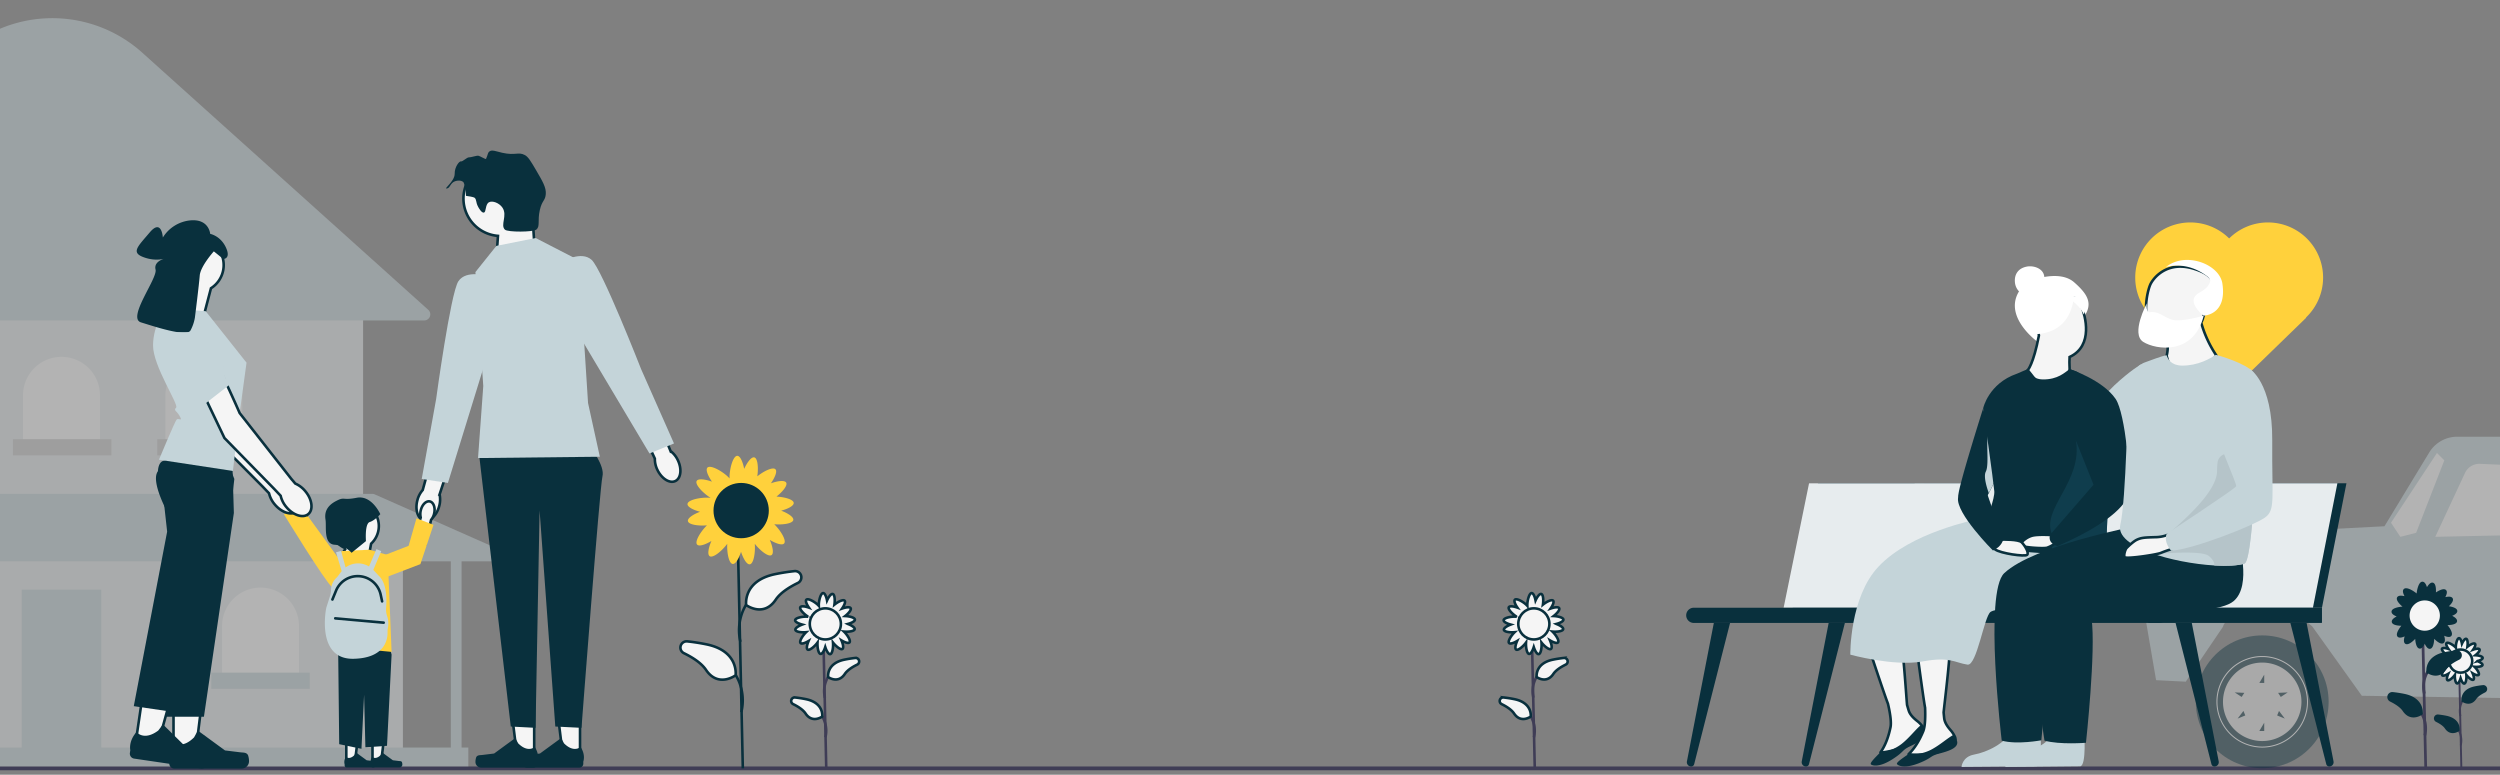 <svg xmlns="http://www.w3.org/2000/svg" xmlns:xlink="http://www.w3.org/1999/xlink" width="1920" height="595" viewBox="0 0 1920 595"><rect x="0" y="0" width="1920" height="595" fill="#808080" stroke="none"/><defs><clipPath id="clip-path"><rect id="Rect&#xE1;ngulo_293" data-name="Rect&#xE1;ngulo 293" width="1920" height="595" transform="translate(0 316)" fill="#fff" stroke="#707070" stroke-width="1"></rect></clipPath></defs><g id="Enmascarar_grupo_1" data-name="Enmascarar grupo 1" transform="translate(0 -316)" clip-path="url(#clip-path)"><g id="Grupo_559" data-name="Grupo 559"><path id="Trazado_106" data-name="Trazado 106" d="M58.509,563.88c0,.817,1.967,1.473,4.416,1.473H2001.172c2.449,0,4.416-.656,4.416-1.473s-1.967-1.473-4.416-1.473H62.926c-2.449,0-4.416.656-4.416,1.473Z" transform="translate(-63.004 342.219)" fill="#3f3d56"></path><path id="Trazado_219" data-name="Trazado 219" d="M367.147,11.967h0c-.106.1-.2.212-.309.315a42.329,42.329,0,0,0-59.3-.322h0a42.33,42.33,0,0,0-1.26,59.449l-.01.01.4.408h0l58.6,60.333L426,73.168l-.169-.174c.1-.1.208-.187.31-.286h0a42.337,42.337,0,0,0,.874-59.867h0a42.337,42.337,0,0,0-59.867-.874Z" transform="translate(1345.16 486.839)" fill="#ffd13c"></path><g id="Grupo_104" data-name="Grupo 104" transform="translate(-688.904 -59.046)" opacity="0.4"><rect id="Rect&#xE1;ngulo_94" data-name="Rect&#xE1;ngulo 94" width="524.395" height="155.453" transform="translate(473.932 795.767)" fill="#e7ecee"></rect><rect id="Rect&#xE1;ngulo_95" data-name="Rect&#xE1;ngulo 95" width="61.145" height="123.326" transform="translate(705.557 827.896)" fill="#c4d4d9"></rect><rect id="Rect&#xE1;ngulo_96" data-name="Rect&#xE1;ngulo 96" width="463.25" height="143.017" transform="translate(504.501 612.332)" fill="#e7ecee"></rect><path id="Trazado_389" data-name="Trazado 389" d="M1029.573,455.643H472.392a4.664,4.664,0,0,1-3.232-8.026L621.438,301.246V237.491a4.669,4.669,0,0,1,4.663-4.664h30.055a4.669,4.669,0,0,1,4.664,4.664v25.9l11.5-11.056A103.341,103.341,0,0,1,813.033,250l219.657,197.513a4.664,4.664,0,0,1-3.118,8.132Z" transform="translate(-14.855 165.5)" fill="#c4d4d9"></path><path id="Trazado_390" data-name="Trazado 390" d="M465.454,204.421h0a29.536,29.536,0,0,1,29.536,29.536v39.9H435.919v-39.9a29.536,29.536,0,0,1,29.536-29.536Z" transform="translate(161.336 444.183)" fill="#fff"></path><path id="Trazado_391" data-name="Trazado 391" d="M551.549,204.829h0a29.536,29.536,0,0,1,29.536,29.536v39.9H522.012v-39.9A29.536,29.536,0,0,1,551.549,204.829Z" transform="translate(184.582 444.293)" fill="#fff"></path><path id="Trazado_392" data-name="Trazado 392" d="M637.641,205.237h0a29.536,29.536,0,0,1,29.536,29.536v39.9H608.106v-39.9A29.536,29.536,0,0,1,637.641,205.237Z" transform="translate(207.821 444.403)" fill="#fff"></path><path id="Trazado_393" data-name="Trazado 393" d="M671.916,344.373h0a29.536,29.536,0,0,1,29.536,29.536v39.9H642.38v-39.9A29.536,29.536,0,0,1,671.916,344.373Z" transform="translate(217.073 481.968)" fill="#fff"></path><path id="Trazado_394" data-name="Trazado 394" d="M441.789,344.373h0a29.536,29.536,0,0,1,29.536,29.536v39.9H412.254v-39.9a29.536,29.536,0,0,1,29.535-29.536Z" transform="translate(154.948 481.968)" fill="#fff"></path><path id="Trazado_395" data-name="Trazado 395" d="M1102.126,555.039l-98.371-43.527a4.145,4.145,0,0,0-1.677-.355H533.261a4.144,4.144,0,0,0-1.561.305L424.624,554.99a4.145,4.145,0,0,0,1.561,7.985h27.781V705.992h-3.109V720.5h624.921V705.992H1070.6V562.975h29.853a4.145,4.145,0,0,0,1.677-7.936Zm-39.821,150.953H462.256V562.975H1062.3Z" transform="translate(-27.189 243.156)" fill="#c4d4d9"></path><rect id="Rect&#xE1;ngulo_97" data-name="Rect&#xE1;ngulo 97" width="75.654" height="12.436" transform="translate(587.928 712.34)" fill="#c4d4d9"></rect><rect id="Rect&#xE1;ngulo_98" data-name="Rect&#xE1;ngulo 98" width="75.654" height="12.436" transform="translate(698.82 712.34)" fill="#cacaca"></rect><rect id="Rect&#xE1;ngulo_99" data-name="Rect&#xE1;ngulo 99" width="75.654" height="12.436" transform="translate(809.706 712.34)" fill="#cacaca"></rect><rect id="Rect&#xE1;ngulo_100" data-name="Rect&#xE1;ngulo 100" width="75.654" height="12.436" transform="translate(851.163 891.629)" fill="#c4d4d9"></rect><rect id="Rect&#xE1;ngulo_101" data-name="Rect&#xE1;ngulo 101" width="75.654" height="12.436" transform="translate(557.873 891.629)" fill="#c4d4d9"></rect></g><g id="Grupo_103" data-name="Grupo 103" transform="translate(1645.121 651.397)" opacity="0.4"><path id="Trazado_251" data-name="Trazado 251" d="M82.018,275.59,71.913,216.643a44.369,44.369,0,0,1,41.436-51.806l144.06-7.461L291.79,100.71a25.141,25.141,0,0,1,21.494-12.1H416.8a16.2,16.2,0,0,1,16.067,14.1l2.629,45.341,258.064.773,32.464,106.986-30.133-1.469,1.545,32.451-39.4,1.545L644.89,251.2c-2.473-6.994-13.312-14.88-24.578-21.478-25.256-14.791-57.7-10.044-76.815,12.122-4.509,5.229-7.661,10.677-8.542,15.786L528.994,292.2l-288.97-4.636-37.872-52.977c-11.189-12.176-64.009-16.649-68.765,0l-28.575,42.16L82.018,275.59Z" transform="translate(-71.265 -88.61)" fill="#c4d4d9"></path><path id="Trazado_252" data-name="Trazado 252" d="M462.351,129.215l8.5,40.08-108.171,2.318,22.846-49.051a12.134,12.134,0,0,1,11.526-7l51.834,2.254a14.4,14.4,0,0,1,13.462,11.4Z" transform="translate(-137.52 -94.734)" fill="#fff"></path><path id="Trazado_253" data-name="Trazado 253" d="M338,166.074l21.634-55.63-5.664-5.664-35.286,53.568,7.17,10.817Z" transform="translate(-127.516 -92.284)" fill="#fff"></path><ellipse id="Elipse_26" data-name="Elipse 26" cx="50.995" cy="50.994" rx="50.995" ry="50.994" transform="translate(469.314 152.598)" fill="#09303d"></ellipse><path id="Trazado_254" data-name="Trazado 254" d="M699.182,341.765a35.155,35.155,0,1,1,35.156,35.155A35.2,35.2,0,0,1,699.182,341.765Zm.773,0a34.383,34.383,0,1,0,34.383-34.383A34.422,34.422,0,0,0,699.955,341.765Z" transform="translate(-214.028 -138.172)" fill="#fff"></path><path id="Trazado_255" data-name="Trazado 255" d="M705.682,343.243a30.133,30.133,0,1,0,30.133-30.133A30.133,30.133,0,0,0,705.682,343.243Zm49.721-7.216-5.339,3.48-2.051-3.147Zm-8.128,17.7,1.422-3.477,4.477,5.889ZM733.6,365.65l3.757-6.373v6.373Zm0-36.9,3.757-6.373v6.373Zm-16.692,27.382,4.477-5.889,1.422,3.477Zm-2.23-20.109,7.39.332-2.051,3.147Z" transform="translate(-215.507 -139.649)" fill="#e6e6e6"></path><ellipse id="Elipse_27" data-name="Elipse 27" cx="50.995" cy="50.994" rx="50.995" ry="50.994" transform="translate(41.273 152.598)" fill="#09303d"></ellipse><path id="Trazado_256" data-name="Trazado 256" d="M145.182,341.765a35.155,35.155,0,1,1,35.155,35.155A35.2,35.2,0,0,1,145.182,341.765Zm.773,0a34.383,34.383,0,1,0,34.383-34.383A34.422,34.422,0,0,0,145.955,341.765Z" transform="translate(-88.075 -138.172)" fill="#fff"></path><path id="Trazado_257" data-name="Trazado 257" d="M151.682,343.243a30.133,30.133,0,1,0,30.133-30.133A30.133,30.133,0,0,0,151.682,343.243Zm49.721-7.216-5.339,3.48-2.051-3.147Zm-8.128,17.7,1.422-3.477,4.477,5.889ZM179.6,365.65l3.757-6.373v6.373Zm0-36.9,3.757-6.373v6.373Zm-16.692,27.382,4.477-5.889,1.422,3.477Zm-2.229-20.109,7.39.332-2.051,3.147Z" transform="translate(-89.549 -139.649)" fill="#e6e6e6"></path><g id="Grupo_70" data-name="Grupo 70" transform="translate(659.395 183.333)"><path id="Trazado_258" data-name="Trazado 258" d="M988.71,364.877c-.274-.838-2.348-.469-2.547-1.218s1.792-1.372,3.318-3.475c.275-.379,2.01-2.769,1.345-3.775-1.261-1.905-10.035,2.84-12.141.177a35.256,35.256,0,0,0-2.029-3.455c-.548-.743-.9-1.1-1.319-1.091-.6.015-.809.76-1.745,2.111-1.4,2.025-1.911,1.771-2.837,3.43-.687,1.232-.768,2.019-1.263,2.065-.7.066-.99-1.468-1.847-1.527-.874-.061-1.748,1.454-2.182,2.638-.814,2.221-.31,3.919-.2,5.612a13.865,13.865,0,0,1-2.162,7.986L944.256,404.38c4.047-6.121,15.536-22.813,20.165-28.935,1.336-1.767,2.772-3.542,4.983-3.876,2.128-.321,4.717.731,8.331.67.422-.007,1.6-.042,1.883-.665.236-.515-.35-.962-.137-1.446.286-.649,1.574-.371,3.328-.8a9.577,9.577,0,0,0,2.8-1.238c.218-.13,3.464-2.1,3.1-3.212h0Z" transform="translate(-929.142 -331.834)" fill="#e7ecee"></path><path id="Trazado_259" data-name="Trazado 259" d="M934.9,376.7c-.49-.107-.908,1.017-1.333.9s-.156-1.275-.748-2.631c-.107-.245-.78-1.786-1.465-1.749-1.3.069-1.5,5.745-3.416,6.01a20.042,20.042,0,0,0-2.282,0c-.522.055-.8.124-.916.333-.164.3.14.617.532,1.466.589,1.273.317,1.449.865,2.382.406.692.769.959.649,1.216-.17.363-1.006.063-1.282.466s.209,1.278.666,1.832a6.666,6.666,0,0,0,2.7,1.716,7.893,7.893,0,0,1,3.3,3.365l9.3,17.913c-1.836-3.753-6.714-14.208-8.383-18.246a4.709,4.709,0,0,1-.465-3.564c.456-1.137,1.72-2.1,2.733-3.9.118-.209.44-.8.217-1.116-.184-.264-.573-.106-.749-.35-.236-.328.272-.879.567-1.865a5.454,5.454,0,0,0,.2-1.732c0-.145-.029-2.305-.682-2.448Z" transform="translate(-924.694 -336.65)" fill="#e7ecee"></path><path id="Trazado_260" data-name="Trazado 260" d="M949.909,380.386l.292-2.7.179-.17a4.99,4.99,0,0,0,1.543-2.469c.031-.136.055-.273.079-.413a4.219,4.219,0,0,1,.751-1.961c.3-.4,1.088-1.3,1.9-.986a.976.976,0,0,1,.471.376l.081-.081a2.966,2.966,0,0,1,.835-.588,3.472,3.472,0,0,0,.689-.443c.14-.112.251-.212.346-.3a1.267,1.267,0,0,1,1.152-.436,1.352,1.352,0,0,1,.833.987,6.507,6.507,0,0,1,.326,1.282,2.131,2.131,0,0,0,.048.248c.116.293,1.575.369,2.124.4,1.234.067,2.3.125,2.558.969.184.6-.2,1.263-1.174,2.011a4.406,4.406,0,0,1-.871.513.9.9,0,0,1,.3.647h0c.018.674-.673,1.191-2.054,1.54a4.491,4.491,0,0,1-1.409.174,5.251,5.251,0,0,1-.746-.1.889.889,0,0,1-.194.366,1.334,1.334,0,0,1-1.478.243,10.873,10.873,0,0,1-1.85-.737,4.768,4.768,0,0,0-1.171-.451,2.726,2.726,0,0,0-1.858.792l-1.7,1.279Z" transform="translate(-930.427 -335.961)" fill="#e7ecee"></path><path id="Trazado_261" data-name="Trazado 261" d="M952.691,359.869l-2.685.4-.209-.13a4.991,4.991,0,0,0-2.78-.866c-.139,0-.278.016-.42.028a4.222,4.222,0,0,1-2.088-.229c-.462-.188-1.535-.723-1.437-1.591a.979.979,0,0,1,.244-.551l-.1-.058a2.965,2.965,0,0,1-.78-.659,3.473,3.473,0,0,0-.6-.554c-.143-.107-.269-.19-.375-.259a1.267,1.267,0,0,1-.714-1,1.352,1.352,0,0,1,.743-1.057,6.512,6.512,0,0,1,1.157-.641,2.035,2.035,0,0,0,.228-.109c.254-.187-.043-1.617-.151-2.156-.248-1.21-.463-2.257.289-2.72.538-.331,1.273-.127,2.243.625a4.425,4.425,0,0,1,.717.712.9.9,0,0,1,.55-.454h0c.647-.188,1.323.349,2.01,1.6a4.492,4.492,0,0,1,.526,1.318,5.228,5.228,0,0,1,.094.747.888.888,0,0,1,.4.1,1.334,1.334,0,0,1,.61,1.368,10.871,10.871,0,0,1-.244,1.977,4.764,4.764,0,0,0-.139,1.247c.072.611.58,1.065,1.238,1.6l1.669,1.324h0Z" transform="translate(-928.344 -330.816)" fill="#e7ecee"></path><path id="Trazado_262" data-name="Trazado 262" d="M956.674,350.057l.292-2.7.179-.17a4.991,4.991,0,0,0,1.543-2.469c.031-.136.055-.273.079-.413a4.219,4.219,0,0,1,.751-1.961c.3-.4,1.088-1.3,1.9-.986a.979.979,0,0,1,.471.376l.081-.081a2.966,2.966,0,0,1,.835-.588,3.473,3.473,0,0,0,.689-.443c.14-.112.251-.212.346-.3a1.267,1.267,0,0,1,1.152-.436,1.352,1.352,0,0,1,.833.987,6.5,6.5,0,0,1,.326,1.282,2.07,2.07,0,0,0,.048.248c.116.293,1.575.369,2.124.4,1.234.067,2.3.125,2.558.969.184.6-.2,1.263-1.174,2.011a4.415,4.415,0,0,1-.872.513.9.9,0,0,1,.3.647h0c.018.674-.674,1.191-2.055,1.54a4.491,4.491,0,0,1-1.409.174,5.243,5.243,0,0,1-.746-.1.89.89,0,0,1-.195.366,1.334,1.334,0,0,1-1.477.243,10.882,10.882,0,0,1-1.85-.737,4.776,4.776,0,0,0-1.171-.451,2.727,2.727,0,0,0-1.858.792l-1.7,1.279h0Z" transform="translate(-931.965 -329.066)" fill="#e7ecee"></path><path id="Trazado_263" data-name="Trazado 263" d="M945.066,401.225l-.475-.469.009-.667-.009.667-.66-.07c0-.062,0-.207-.006-.434a94.371,94.371,0,0,1,.422-10.826,108.618,108.618,0,0,1,1.825-12.229c.845-4.069,1.722-7.1,2.426-9.53.531-1.835,1.068-3.576,1.592-5.272a102.7,102.7,0,0,0,3.534-13.691,13.089,13.089,0,0,0-.215-6.035,12.407,12.407,0,0,0-2.3-4.342l1.039-.839a13.764,13.764,0,0,1,2.539,4.81,14.343,14.343,0,0,1,.25,6.627,103.723,103.723,0,0,1-3.576,13.862c-.521,1.689-1.056,3.423-1.585,5.25-.7,2.411-1.567,5.412-2.4,9.429a107.389,107.389,0,0,0-1.8,12.079,92.837,92.837,0,0,0-.416,10.677c.013.653.016.79-.194,1h0Z" transform="translate(-929.062 -328.526)" fill="#e7ecee"></path><path id="Trazado_264" data-name="Trazado 264" d="M948.692,337.227c-.053-.012-.107-.025-.161-.041a4.264,4.264,0,0,1-2.612-2.653,9.328,9.328,0,0,1-.51-2.836,16.677,16.677,0,0,1,0-2.823c.078-.969.182-1.358.446-1.664a2.036,2.036,0,0,1,1.1-.633.753.753,0,0,1,.137-.373c.343-.493.917-.291,1.228-.185a3.284,3.284,0,0,0,.572.165,1.676,1.676,0,0,0,.865-.092,3.711,3.711,0,0,1,1.184-.186,3.976,3.976,0,0,1,2.012.62c1.3.783,1.753,2.033,2.274,3.479a10.169,10.169,0,0,1,.527,2.688,2.985,2.985,0,0,1-.216,1.657c-.3.586-.756.858-1.892,1.429a17.876,17.876,0,0,1-2.27,1.052,5.014,5.014,0,0,1-2.688.393Z" transform="translate(-929.391 -325.888)" fill="#e7ecee"></path></g></g><g id="Grupo_41" data-name="Grupo 41" transform="translate(254.553 402.075)"><rect id="Rect&#xE1;ngulo_47" data-name="Rect&#xE1;ngulo 47" width="2" height="173.776" transform="matrix(1, -0.022, 0.022, 1, 311.111, 330.289)" fill="#09303d"></rect><path id="Trazado_101" data-name="Trazado 101" d="M313.154,407.168A39.06,39.06,0,0,1,317.8,377.5l1.7,1.059c-8.49,13.618-4.47,27.907-4.429,28.051l-1.919.562Z" fill="#09303d"></path><path id="Trazado_102" data-name="Trazado 102" d="M318.507,378.609s-2.729-18.655,22.414-23.775c5.238-1.067,10.163-1.8,14.677-2.281a4.793,4.793,0,0,1,2.593,9.077c-6.971,3.412-13.529,7.711-16.947,12.8-9.427,14.04-22.738,4.178-22.738,4.178Z" fill="#f5f5f5" stroke="#09303d" stroke-width="2"></path><path id="Trazado_103" data-name="Trazado 103" d="M315.74,461.115l-1.919-.562c.042-.144,4.061-14.433-4.429-28.051l1.7-1.059a39.06,39.06,0,0,1,4.651,29.671Z" fill="#09303d"></path><path id="Trazado_104" data-name="Trazado 104" d="M310.388,432.556s2.729-18.655-22.414-23.775c-5.238-1.067-10.163-1.8-14.677-2.281a4.793,4.793,0,0,0-2.593,9.077c6.971,3.412,13.529,7.711,16.947,12.8,9.427,14.04,22.738,4.178,22.738,4.178Z" fill="#f5f5f5" stroke="#09303d" stroke-width="2"></path><path id="Trazado_105" data-name="Trazado 105" d="M345.383,306.122c5.061-1.334,9.794-3.66,9.637-5.96-.186-2.733-7.213-4.563-13.275-4.842,4.572-3.577,8.773-8.522,7.488-10.758-1.181-2.056-6.676-1.26-11.745.551,3-4.289,5.109-9.122,3.5-10.776-2-2.06-9.1,1.5-13.948,5.427.943-6.124.466-13.853-2.28-14.553-2.3-.585-5.554,3.911-7.787,8.81-.987-5.14-2.984-10.02-5.29-10.02-3.284,0-5.947,9.9-5.947,16.354,0,.365.01.708.026,1.036-.33-.382-.707-.781-1.138-1.2-4.628-4.495-13.587-9.484-15.875-7.127-1.606,1.654.5,6.487,3.5,10.776-5.069-1.811-10.564-2.607-11.745-.551-1.587,2.763,5.2,9.659,10.711,13-.331-.04-.68-.074-1.05-.1-6.436-.439-16.5,1.543-16.721,4.82-.157,2.3,4.576,4.625,9.637,5.96-5.039,1.894-9.746,4.837-9.319,7.169.519,2.831,8.429,3.821,14.648,3.241-4.646,4.458-9.684,12.444-7.582,14.784,1.541,1.715,6.506-.06,10.989-2.761-2.152,4.934-3.32,10.362-1.349,11.68,2.6,1.742,9.747-4.321,13.513-9.539-.384,6.383,1.144,15.152,4.174,15.5,2.291.262,4.829-4.36,6.393-9.355,1.663,5.12,4.388,9.957,6.737,9.636,3.055-.417,4.387-9.405,3.817-15.793,3.885,5,10.422,10.353,12.889,8.7,1.971-1.318.8-6.746-1.349-11.68,4.483,2.7,9.449,4.476,10.989,2.761,2.1-2.34-2.936-10.326-7.582-14.784,6.219.58,14.129-.411,14.648-3.241.427-2.332-4.28-5.275-9.319-7.169Zm-27.251,18.055a7.539,7.539,0,0,0-3.4,1.078,6.381,6.381,0,0,0-3.925-1.423c-1.747-.2-3.336-.219-4.547.79a6.553,6.553,0,0,0-2.8-2.956,7.539,7.539,0,0,0-3.256-1.445,6.382,6.382,0,0,0-1.994-3.668,9.553,9.553,0,0,0-2.082-1.857c1.072-1.305.949-2.955.617-4.766a7.539,7.539,0,0,0-1.232-3.342,6.382,6.382,0,0,0,1.243-3.986c.117-1.711.068-3.263-.919-4.418,2.553.325,3.784-1.266,4.929-3.259a7.538,7.538,0,0,0,1.22-3.347,6.382,6.382,0,0,0,3.524-2.239,7.391,7.391,0,0,0,2.029-3.013,6.23,6.23,0,0,0,4.145,1.036,6.382,6.382,0,0,0,4.061-.968A7.539,7.539,0,0,0,319,287.852a7.866,7.866,0,0,0,3.4.308,8.767,8.767,0,0,0,1.83,2.454,6.382,6.382,0,0,0,3.524,2.239,7.539,7.539,0,0,0,1.22,3.347,6.48,6.48,0,0,0,2.8,3.016,10.375,10.375,0,0,0-.066,2.537,6.382,6.382,0,0,0,1.243,3.986,7.539,7.539,0,0,0-1.232,3.342c-.332,1.811-.455,3.461.617,4.766a9.552,9.552,0,0,0-2.082,1.857,6.382,6.382,0,0,0-1.994,3.668,7.539,7.539,0,0,0-3.256,1.445c-1.491,1-2.732,2.031-2.971,3.635a6.832,6.832,0,0,0-3.9-.275Z" fill="#ffd13c"></path><circle id="Elipse_6" data-name="Elipse 6" cx="21.239" cy="21.239" r="21.239" transform="translate(293.42 284.814)" fill="#09303d"></circle></g><g id="Grupo_43" data-name="Grupo 43" transform="translate(61.609 342.502)"><rect id="Rect&#xE1;ngulo_49" data-name="Rect&#xE1;ngulo 49" width="2" height="97.749" transform="matrix(1, -0.022, 0.022, 1, 569.812, 466.3)" fill="#3f3d56"></rect><path id="Trazado_120" data-name="Trazado 120" d="M570.979,509.655a22.444,22.444,0,0,1,2.665-17.045l1.7,1.059a20.792,20.792,0,0,0-2.443,15.425l-1.919.562Z" fill="#3f3d56"></path><path id="Trazado_121" data-name="Trazado 121" d="M574.41,493.468s-1.535-10.493,12.608-13.373c2.947-.6,5.717-1.01,8.256-1.283a2.7,2.7,0,0,1,1.459,5.106c-3.921,1.919-7.61,4.337-9.533,7.2-5.3,7.9-12.79,2.35-12.79,2.35Z" fill="#f5f5f5" stroke="#09303d" stroke-width="2"></path><path id="Trazado_122" data-name="Trazado 122" d="M573.274,540l-1.919-.562a20.79,20.79,0,0,0-2.443-15.424l1.7-1.059A22.442,22.442,0,0,1,573.274,540Z" fill="#3f3d56"></path><path id="Trazado_123" data-name="Trazado 123" d="M569.843,523.813s1.535-10.494-12.608-13.373c-2.947-.6-5.717-1.01-8.256-1.283a2.7,2.7,0,0,0-1.459,5.106c3.921,1.919,7.61,4.337,9.533,7.2,5.3,7.9,12.79,2.35,12.79,2.35Z" fill="#f5f5f5" stroke="#09303d" stroke-width="2"></path><path id="Trazado_124" data-name="Trazado 124" d="M589.528,452.693c2.847-.751,5.509-2.059,5.421-3.352-.1-1.537-4.057-2.567-7.467-2.724,2.572-2.012,4.935-4.793,4.212-6.051-.664-1.156-3.755-.708-6.607.31,1.688-2.413,2.874-5.131,1.97-6.061-1.125-1.159-5.12.841-7.846,3.052.531-3.445.262-7.793-1.283-8.186-1.292-.329-3.124,2.2-4.38,4.955-.555-2.891-1.679-5.636-2.976-5.636-1.847,0-3.345,5.57-3.345,9.2,0,.205.005.4.015.583-.185-.215-.4-.44-.64-.675-2.6-2.528-7.643-5.335-8.93-4.009-.9.93.283,3.649,1.97,6.061-2.852-1.019-5.942-1.467-6.607-.31-.893,1.554,2.923,5.433,6.025,7.314-.186-.022-.382-.041-.591-.056-3.621-.247-9.28.868-9.406,2.711-.088,1.294,2.574,2.6,5.421,3.352-2.834,1.065-5.482,2.721-5.242,4.033.292,1.592,4.741,2.15,8.239,1.823-2.614,2.508-5.448,7-4.265,8.316.867.965,3.66-.034,6.182-1.553-1.21,2.776-1.868,5.828-.759,6.57,1.465.98,5.483-2.431,7.6-5.366-.216,3.591.643,8.523,2.348,8.718,1.289.147,2.716-2.453,3.6-5.262.935,2.88,2.468,5.6,3.79,5.42,1.718-.234,2.468-5.291,2.147-8.884,2.185,2.814,5.863,5.824,7.25,4.9,1.109-.742.451-3.795-.759-6.57,2.522,1.519,5.315,2.518,6.182,1.553,1.183-1.316-1.651-5.809-4.265-8.316,3.5.326,7.948-.231,8.239-1.823.24-1.312-2.408-2.967-5.242-4.033ZM574.2,462.849a4.241,4.241,0,0,0-1.91.607,3.589,3.589,0,0,0-2.208-.8,3.242,3.242,0,0,0-2.557.444,3.686,3.686,0,0,0-1.576-1.663,4.241,4.241,0,0,0-1.832-.813,3.59,3.59,0,0,0-1.122-2.064,5.373,5.373,0,0,0-1.171-1.044,3.119,3.119,0,0,0,.347-2.681,4.241,4.241,0,0,0-.693-1.88,3.59,3.59,0,0,0,.7-2.242,3.314,3.314,0,0,0-.517-2.485c1.436.183,2.129-.712,2.773-1.833a4.24,4.24,0,0,0,.686-1.883,3.59,3.59,0,0,0,1.982-1.259,4.157,4.157,0,0,0,1.141-1.695,3.5,3.5,0,0,0,2.332.583,3.59,3.59,0,0,0,2.285-.545,4.24,4.24,0,0,0,1.829.819,4.424,4.424,0,0,0,1.914.173,4.931,4.931,0,0,0,1.029,1.381,3.59,3.59,0,0,0,1.982,1.259,4.241,4.241,0,0,0,.686,1.883,3.645,3.645,0,0,0,1.576,1.7,5.838,5.838,0,0,0-.037,1.427,3.59,3.59,0,0,0,.7,2.242,4.241,4.241,0,0,0-.693,1.88,3.119,3.119,0,0,0,.347,2.681,5.373,5.373,0,0,0-1.171,1.044,3.59,3.59,0,0,0-1.122,2.064,4.241,4.241,0,0,0-1.832.813A3.188,3.188,0,0,0,576.4,463a3.843,3.843,0,0,0-2.2-.155Z" fill="#f5f5f5" stroke="#09303d" stroke-width="2"></path><circle id="Elipse_9" data-name="Elipse 9" cx="11.947" cy="11.947" r="11.947" transform="translate(560.299 440.708)" fill="#f5f5f5" stroke="#09303d" stroke-width="2"></circle></g><g id="Grupo_48" data-name="Grupo 48" transform="translate(605.747 342.502)"><rect id="Rect&#xE1;ngulo_49-2" data-name="Rect&#xE1;ngulo 49" width="2" height="97.749" transform="matrix(1, -0.022, 0.022, 1, 569.812, 466.3)" fill="#3f3d56"></rect><path id="Trazado_120-2" data-name="Trazado 120" d="M570.979,509.655a22.444,22.444,0,0,1,2.665-17.045l1.7,1.059a20.792,20.792,0,0,0-2.443,15.425l-1.919.562Z" fill="#3f3d56"></path><path id="Trazado_121-2" data-name="Trazado 121" d="M574.41,493.468s-1.535-10.493,12.608-13.373c2.947-.6,5.717-1.01,8.256-1.283a2.7,2.7,0,0,1,1.459,5.106c-3.921,1.919-7.61,4.337-9.533,7.2-5.3,7.9-12.79,2.35-12.79,2.35Z" fill="#f5f5f5" stroke="#09303d" stroke-width="2"></path><path id="Trazado_122-2" data-name="Trazado 122" d="M573.274,540l-1.919-.562a20.79,20.79,0,0,0-2.443-15.424l1.7-1.059A22.442,22.442,0,0,1,573.274,540Z" fill="#3f3d56"></path><path id="Trazado_123-2" data-name="Trazado 123" d="M569.843,523.813s1.535-10.494-12.608-13.373c-2.947-.6-5.717-1.01-8.256-1.283a2.7,2.7,0,0,0-1.459,5.106c3.921,1.919,7.61,4.337,9.533,7.2,5.3,7.9,12.79,2.35,12.79,2.35Z" fill="#f5f5f5" stroke="#09303d" stroke-width="2"></path><path id="Trazado_124-2" data-name="Trazado 124" d="M589.528,452.693c2.847-.751,5.509-2.059,5.421-3.352-.1-1.537-4.057-2.567-7.467-2.724,2.572-2.012,4.935-4.793,4.212-6.051-.664-1.156-3.755-.708-6.607.31,1.688-2.413,2.874-5.131,1.97-6.061-1.125-1.159-5.12.841-7.846,3.052.531-3.445.262-7.793-1.283-8.186-1.292-.329-3.124,2.2-4.38,4.955-.555-2.891-1.679-5.636-2.976-5.636-1.847,0-3.345,5.57-3.345,9.2,0,.205.005.4.015.583-.185-.215-.4-.44-.64-.675-2.6-2.528-7.643-5.335-8.93-4.009-.9.93.283,3.649,1.97,6.061-2.852-1.019-5.942-1.467-6.607-.31-.893,1.554,2.923,5.433,6.025,7.314-.186-.022-.382-.041-.591-.056-3.621-.247-9.28.868-9.406,2.711-.088,1.294,2.574,2.6,5.421,3.352-2.834,1.065-5.482,2.721-5.242,4.033.292,1.592,4.741,2.15,8.239,1.823-2.614,2.508-5.448,7-4.265,8.316.867.965,3.66-.034,6.182-1.553-1.21,2.776-1.868,5.828-.759,6.57,1.465.98,5.483-2.431,7.6-5.366-.216,3.591.643,8.523,2.348,8.718,1.289.147,2.716-2.453,3.6-5.262.935,2.88,2.468,5.6,3.79,5.42,1.718-.234,2.468-5.291,2.147-8.884,2.185,2.814,5.863,5.824,7.25,4.9,1.109-.742.451-3.795-.759-6.57,2.522,1.519,5.315,2.518,6.182,1.553,1.183-1.316-1.651-5.809-4.265-8.316,3.5.326,7.948-.231,8.239-1.823.24-1.312-2.408-2.967-5.242-4.033ZM574.2,462.849a4.241,4.241,0,0,0-1.91.607,3.589,3.589,0,0,0-2.208-.8,3.242,3.242,0,0,0-2.557.444,3.686,3.686,0,0,0-1.576-1.663,4.241,4.241,0,0,0-1.832-.813,3.59,3.59,0,0,0-1.122-2.064,5.373,5.373,0,0,0-1.171-1.044,3.119,3.119,0,0,0,.347-2.681,4.241,4.241,0,0,0-.693-1.88,3.59,3.59,0,0,0,.7-2.242,3.314,3.314,0,0,0-.517-2.485c1.436.183,2.129-.712,2.773-1.833a4.24,4.24,0,0,0,.686-1.883,3.59,3.59,0,0,0,1.982-1.259,4.157,4.157,0,0,0,1.141-1.695,3.5,3.5,0,0,0,2.332.583,3.59,3.59,0,0,0,2.285-.545,4.24,4.24,0,0,0,1.829.819,4.424,4.424,0,0,0,1.914.173,4.931,4.931,0,0,0,1.029,1.381,3.59,3.59,0,0,0,1.982,1.259,4.241,4.241,0,0,0,.686,1.883,3.645,3.645,0,0,0,1.576,1.7,5.838,5.838,0,0,0-.037,1.427,3.59,3.59,0,0,0,.7,2.242,4.241,4.241,0,0,0-.693,1.88,3.119,3.119,0,0,0,.347,2.681,5.373,5.373,0,0,0-1.171,1.044,3.59,3.59,0,0,0-1.122,2.064,4.241,4.241,0,0,0-1.832.813A3.188,3.188,0,0,0,576.4,463a3.843,3.843,0,0,0-2.2-.155Z" fill="#f5f5f5" stroke="#09303d" stroke-width="2"></path><circle id="Elipse_9-2" data-name="Elipse 9" cx="11.947" cy="11.947" r="11.947" transform="translate(560.299 440.708)" fill="#f5f5f5" stroke="#09303d" stroke-width="2"></circle></g><g id="Grupo_49" data-name="Grupo 49" transform="translate(1324.281 377.127)"><rect id="Rect&#xE1;ngulo_49-3" data-name="Rect&#xE1;ngulo 49" width="1.487" height="72.683" transform="matrix(1, -0.022, 0.022, 1, 563.706, 456.735)" fill="#3f3d56"></rect><path id="Trazado_120-3" data-name="Trazado 120" d="M570.815,505.284A16.689,16.689,0,0,1,572.8,492.61l1.262.787a15.461,15.461,0,0,0-1.816,11.469Z" transform="translate(-6.241 -16.312)" fill="#3f3d56"></path><path id="Trazado_121-3" data-name="Trazado 121" d="M574.4,489.7s-1.142-7.8,9.375-9.944c2.191-.446,4.251-.751,6.139-.954A2,2,0,0,1,591,482.6c-2.916,1.427-5.659,3.225-7.088,5.354-3.943,5.872-9.51,1.747-9.51,1.747Z" transform="translate(-7.273 -12.769)" fill="#09303d" stroke="#09303d" stroke-width="2"></path><path id="Trazado_122-3" data-name="Trazado 122" d="M572.155,535.629l-1.427-.417a15.459,15.459,0,0,0-1.816-11.469l1.262-.787a16.687,16.687,0,0,1,1.982,12.673Z" transform="translate(-5.875 -24.094)" fill="#3f3d56"></path><path id="Trazado_123-3" data-name="Trazado 123" d="M563.729,520.05s1.142-7.8-9.375-9.944c-2.191-.446-4.251-.751-6.139-.954a2,2,0,0,0-1.085,3.8c2.916,1.427,5.659,3.225,7.088,5.354C558.162,524.175,563.729,520.05,563.729,520.05Z" transform="translate(0 -20.55)" fill="#09303d" stroke="#09303d" stroke-width="2"></path><path id="Trazado_124-3" data-name="Trazado 124" d="M579.151,446.617c2.117-.558,4.1-1.531,4.031-2.493-.078-1.143-3.017-1.909-5.552-2.025,1.912-1.5,3.669-3.564,3.132-4.5-.494-.86-2.792-.527-4.912.231,1.255-1.794,2.137-3.815,1.465-4.507-.837-.862-3.807.626-5.834,2.27.395-2.561.2-5.794-.954-6.087-.961-.245-2.323,1.636-3.257,3.685-.413-2.15-1.248-4.191-2.213-4.191-1.374,0-2.487,4.142-2.487,6.84,0,.153,0,.3.011.433-.138-.16-.3-.327-.476-.5-1.936-1.88-5.683-3.967-6.64-2.981-.672.692.21,2.713,1.465,4.507-2.12-.757-4.418-1.09-4.912-.231-.664,1.155,2.174,4.04,4.48,5.439-.139-.017-.284-.031-.439-.041-2.692-.184-6.9.645-6.994,2.016-.066.962,1.914,1.935,4.031,2.493-2.107.792-4.076,2.023-3.9,3,.217,1.184,3.525,1.6,6.127,1.356-1.943,1.865-4.051,5.2-3.171,6.184.644.717,2.721-.025,4.6-1.155-.9,2.064-1.389,4.334-.564,4.885,1.089.729,4.077-1.807,5.652-3.99-.16,2.67.478,6.338,1.746,6.482.958.109,2.02-1.824,2.674-3.913.7,2.141,1.835,4.164,2.818,4.03,1.278-.174,1.835-3.934,1.6-6.606,1.625,2.092,4.359,4.33,5.391,3.64.824-.551.336-2.821-.564-4.885,1.875,1.13,3.952,1.872,4.6,1.155.879-.979-1.228-4.319-3.171-6.184,2.6.243,5.91-.172,6.127-1.356.179-.975-1.79-2.206-3.9-3Zm-11.4,7.552a3.153,3.153,0,0,0-1.42.451,2.669,2.669,0,0,0-1.642-.6,2.411,2.411,0,0,0-1.9.33,2.741,2.741,0,0,0-1.172-1.236,3.153,3.153,0,0,0-1.362-.6,2.669,2.669,0,0,0-.834-1.534,4,4,0,0,0-.871-.777,2.319,2.319,0,0,0,.258-1.993,3.154,3.154,0,0,0-.515-1.4,2.67,2.67,0,0,0,.52-1.667,2.464,2.464,0,0,0-.385-1.848c1.068.136,1.583-.529,2.062-1.363a3.153,3.153,0,0,0,.51-1.4,2.669,2.669,0,0,0,1.474-.936,3.091,3.091,0,0,0,.849-1.26,2.605,2.605,0,0,0,1.734.434,2.669,2.669,0,0,0,1.7-.4,3.153,3.153,0,0,0,1.36.609,3.289,3.289,0,0,0,1.424.129,3.666,3.666,0,0,0,.765,1.027,2.669,2.669,0,0,0,1.474.936,3.153,3.153,0,0,0,.51,1.4,2.71,2.71,0,0,0,1.172,1.261,4.339,4.339,0,0,0-.028,1.061,2.669,2.669,0,0,0,.52,1.667,3.154,3.154,0,0,0-.515,1.4,2.319,2.319,0,0,0,.258,1.993,3.993,3.993,0,0,0-.871.777,2.669,2.669,0,0,0-.834,1.534,3.153,3.153,0,0,0-1.362.6,2.37,2.37,0,0,0-1.242,1.52,2.858,2.858,0,0,0-1.633-.115Z" transform="translate(-0.786 0)" fill="#f5f5f5" stroke="#09303d" stroke-width="2"></path><circle id="Elipse_9-3" data-name="Elipse 9" cx="8.883" cy="8.883" r="8.883" transform="translate(556.632 437.706)" fill="#f5f5f5" stroke="#09303d" stroke-width="2"></circle></g><g id="Grupo_106" data-name="Grupo 106" transform="translate(1288.45 334.737)"><rect id="Rect&#xE1;ngulo_49-4" data-name="Rect&#xE1;ngulo 49" width="2.115" height="103.371" transform="matrix(1, -0.022, 0.022, 1, 571.181, 468.445)" fill="#3f3d56"></rect><path id="Trazado_120-4" data-name="Trazado 120" d="M571.016,510.635a23.736,23.736,0,0,1,2.818-18.025l1.795,1.119a21.988,21.988,0,0,0-2.583,16.312Z" transform="translate(1.4 3.658)" fill="#3f3d56"></path><path id="Trazado_121-4" data-name="Trazado 121" d="M574.413,494.312s-1.624-11.1,13.333-14.142c3.116-.634,6.045-1.068,8.731-1.357a2.851,2.851,0,0,1,1.543,5.4c-4.147,2.03-8.048,4.587-10.081,7.615-5.608,8.352-13.525,2.485-13.525,2.485Z" transform="translate(1.631 2.863)" fill="#09303d" stroke="#09303d" stroke-width="2"></path><path id="Trazado_122-4" data-name="Trazado 122" d="M573.525,540.98l-2.03-.594a21.986,21.986,0,0,0-2.583-16.311l1.795-1.119a23.732,23.732,0,0,1,2.818,18.024Z" transform="translate(1.318 5.403)" fill="#3f3d56"></path><path id="Trazado_123-4" data-name="Trazado 123" d="M571.214,524.657s1.624-11.1-13.333-14.142c-3.116-.634-6.045-1.068-8.731-1.357a2.851,2.851,0,0,0-1.543,5.4c4.147,2.03,8.048,4.587,10.081,7.615C563.3,530.523,571.214,524.657,571.214,524.657Z" transform="translate(0 4.609)" fill="#09303d" stroke="#09303d" stroke-width="2"></path><path id="Trazado_124-4" data-name="Trazado 124" d="M591.855,454.056c3.011-.794,5.826-2.177,5.732-3.545-.111-1.625-4.291-2.715-7.9-2.88,2.72-2.128,5.219-5.069,4.455-6.4-.7-1.223-3.971-.749-6.986.328,1.784-2.551,3.039-5.426,2.084-6.41-1.19-1.226-5.414.89-8.3,3.228.561-3.643.278-8.241-1.356-8.657-1.367-.348-3.3,2.327-4.632,5.24C574.37,431.9,573.182,429,571.81,429c-1.954,0-3.538,5.891-3.538,9.728,0,.217.006.421.016.616-.2-.227-.421-.465-.677-.714-2.753-2.674-8.082-5.641-9.443-4.24-.955.984.3,3.859,2.084,6.41-3.016-1.077-6.284-1.551-6.987-.328-.944,1.643,3.091,5.745,6.371,7.735-.2-.024-.4-.044-.625-.059-3.829-.261-9.813.918-9.946,2.867-.093,1.368,2.722,2.751,5.732,3.545-3,1.127-5.8,2.877-5.543,4.265.308,1.684,5.014,2.273,8.713,1.928-2.764,2.652-5.761,7.4-4.51,8.794.917,1.02,3.87-.036,6.537-1.642-1.28,2.935-1.975,6.164-.8,6.948,1.549,1.036,5.8-2.571,8.038-5.674-.228,3.8.68,9.013,2.483,9.219,1.363.156,2.873-2.594,3.8-5.565.989,3.046,2.61,5.923,4.008,5.732,1.817-.248,2.609-5.595,2.27-9.395,2.311,2.976,6.2,6.159,7.667,5.177,1.172-.784.477-4.013-.8-6.948,2.667,1.607,5.62,2.663,6.537,1.642,1.251-1.392-1.746-6.143-4.51-8.794,3.7.345,8.4-.244,8.713-1.928.254-1.387-2.546-3.138-5.543-4.265Zm-16.21,10.74a4.484,4.484,0,0,0-2.02.641,3.8,3.8,0,0,0-2.335-.846,3.429,3.429,0,0,0-2.7.47,3.9,3.9,0,0,0-1.667-1.758,4.484,4.484,0,0,0-1.937-.859,3.8,3.8,0,0,0-1.186-2.182,5.682,5.682,0,0,0-1.239-1.1,3.3,3.3,0,0,0,.367-2.835,4.486,4.486,0,0,0-.733-1.988,3.8,3.8,0,0,0,.739-2.371,3.5,3.5,0,0,0-.547-2.628c1.518.193,2.251-.753,2.932-1.938a4.484,4.484,0,0,0,.726-1.991,3.8,3.8,0,0,0,2.1-1.332,4.4,4.4,0,0,0,1.207-1.792,3.706,3.706,0,0,0,2.466.617,3.8,3.8,0,0,0,2.416-.576,4.485,4.485,0,0,0,1.934.866,4.677,4.677,0,0,0,2.025.183,5.213,5.213,0,0,0,1.089,1.46,3.8,3.8,0,0,0,2.1,1.332,4.484,4.484,0,0,0,.726,1.991,3.854,3.854,0,0,0,1.667,1.794,6.171,6.171,0,0,0-.039,1.509,3.8,3.8,0,0,0,.739,2.371,4.485,4.485,0,0,0-.733,1.988,3.3,3.3,0,0,0,.367,2.835,5.68,5.68,0,0,0-1.239,1.1,3.8,3.8,0,0,0-1.186,2.182,4.486,4.486,0,0,0-1.937.86,3.37,3.37,0,0,0-1.767,2.162,4.064,4.064,0,0,0-2.322-.164Z" transform="translate(0.176 0)" fill="#09303d" stroke="#09303d" stroke-width="2"></path><circle id="Elipse_9-4" data-name="Elipse 9" cx="12.634" cy="12.634" r="12.634" transform="translate(561.121 441.381)" fill="#f5f5f5" stroke="#09303d" stroke-width="2"></circle></g><g id="Grupo_394" data-name="Grupo 394" transform="translate(-346 -13.846)"><path id="Trazado_6131" data-name="Trazado 6131" d="M217.451,467.216h6.6l3.139-25.46H217.45Z" transform="translate(414.627 448.078)" fill="#f5f5f5" stroke="#09303d" stroke-width="2"></path><path id="Trazado_6132" data-name="Trazado 6132" d="M240.075,466.962h0a5.667,5.667,0,0,1,.314,1.866h0a2.24,2.24,0,0,1-2.24,2.24H217.707a1.528,1.528,0,0,1-1.528-1.528v-.851a6.534,6.534,0,0,1,1.071-5.711s2.588,2.469,6.454-1.4l1.14-2.066,8.253,6.036,4.575.563c1,.123,1.888-.019,2.4.848h0Z" transform="translate(414.618 448.182)" fill="#09303d"></path><path id="Trazado_6133" data-name="Trazado 6133" d="M197.451,467.216h6.6l3.139-25.46H197.45Z" transform="translate(414.511 448.078)" fill="#f5f5f5" stroke="#09303d" stroke-width="2"></path><path id="Trazado_6134" data-name="Trazado 6134" d="M220.075,466.962h0a5.667,5.667,0,0,1,.314,1.866h0a2.24,2.24,0,0,1-2.24,2.24H197.707a1.528,1.528,0,0,1-1.528-1.528v-.851a6.534,6.534,0,0,1,1.071-5.711s2.588,2.469,6.454-1.4l1.14-2.066,8.253,6.036,4.575.563c1,.123,1.888-.019,2.4.848h0Z" transform="translate(414.502 448.182)" fill="#09303d"></path><path id="Trazado_6135" data-name="Trazado 6135" d="M225.23,357.755l7.041,27.265-3.52,70.016-16.6,1.11-1.006-40.3-2.012,41.491-17.1-3.557-1.006-91.28Z" transform="translate(414.474 447.588)" fill="#09303d"></path><g id="Grupo_384" data-name="Grupo 384" transform="translate(560.785 708.481)"><path id="uuid-f560b4a3-9a95-4199-88c1-6c6c96ee74ab-2489" d="M157.33,266.517c-2.272-3.987-6.17-6.046-8.707-4.6s-2.751,5.85-.478,9.837a11.483,11.483,0,0,0,3.668,3.995l9.839,16.769,7.771-4.785L158.9,271.711a11.484,11.484,0,0,0-1.568-5.193Z" transform="translate(-146.571 -261.455)" fill="#ffb6b6"></path><path id="Trazado_6136" data-name="Trazado 6136" d="M202.025,325.661S192.7,338.514,187,333.921s-37.214-56.22-37.214-56.22l12.505-6.7,39.737,54.663Z" transform="translate(-146.553 -261.4)" fill="#ffd13c"></path></g><path id="Uni&#xF3;n_16" data-name="Uni&#xF3;n 16" d="M7.57,41.738l4.042-6.063a18.5,18.5,0,1,1,19.459-3.6L28.693,44.755Z" transform="translate(599.947 715.325)" fill="#f5f5f5" stroke="#09303d" stroke-width="2"></path><path id="Trazado_6138" data-name="Trazado 6138" d="M194.09,305.761l21.123-1.006,14.082,4.023,3.018,74.432-42.245-4.023V339.935l-6.035-20.093Z" transform="translate(414.433 447.278)" fill="#ffd13c"></path><path id="Trazado_6139" data-name="Trazado 6139" d="M228.968,355.971a16.482,16.482,0,0,1-.847-6.731c.54-6.435.642-19.045-5.917-24.741l-3.7-4.014c-.077-.083-.164-.155-.242-.236l6.13-14.409-3.7-1.575-5.69,13.374a16.133,16.133,0,0,0-17.994.745l-3.47-12.713-3.882,1.06,4.339,14.5c-.158.192-.33.37-.479.57l-2.12,2.845a16.582,16.582,0,0,1-1.7,1.94,12.9,12.9,0,0,0-3.864,9.132,16.057,16.057,0,0,1-.84,4.792l-2.52,7.874a15.875,15.875,0,0,0-.548,2.258c-1.111,6.742-4.956,38.506,21.325,37.871,24.5-.593,26.112-15.51,25.969-20.465a14.83,14.83,0,0,1,.266-3.2,17.754,17.754,0,0,0-.5-8.875Z" transform="translate(414.415 447.276)" fill="#c4d4d9"></path><path id="Uni&#xF3;n_15" data-name="Uni&#xF3;n 15" d="M26.517,57.4A28.733,28.733,0,1,1,53.163,43.9l1.27,19.6L25.625,70.11Z" transform="translate(701.917 453.599)" fill="#f5f5f5" stroke="#09303d" stroke-width="2"></path><path id="Trazado_6141" data-name="Trazado 6141" d="M341.015,463.7H328.03l-6.178-50.087h19.165Z" transform="translate(415.237 447.914)" fill="#f5f5f5" stroke="#09303d" stroke-width="2"></path><path id="Trazado_6142" data-name="Trazado 6142" d="M296.677,463.2h0a11.149,11.149,0,0,0-.618,3.671h0a4.407,4.407,0,0,0,4.407,4.407H340.68a3.007,3.007,0,0,0,3.007-3.007V466.6s1.989-5.032-2.106-11.234c0,0-5.09,4.856-12.7-2.75l-2.243-4.063L310.4,460.424l-9,1.108c-1.969.242-3.715-.038-4.727,1.668h0Z" transform="translate(415.087 448.118)" fill="#09303d"></path><path id="Trazado_6143" data-name="Trazado 6143" d="M376.015,463.7H363.03l-6.178-50.087h19.165Z" transform="translate(415.441 447.914)" fill="#f5f5f5" stroke="#09303d" stroke-width="2"></path><path id="Trazado_6144" data-name="Trazado 6144" d="M331.677,463.2h0a11.149,11.149,0,0,0-.618,3.671h0a4.407,4.407,0,0,0,4.407,4.407H375.68a3.007,3.007,0,0,0,3.007-3.007V466.6s1.989-5.032-2.106-11.234c0,0-5.09,4.856-12.7-2.75l-2.243-4.063L345.4,460.424l-9,1.108c-1.969.242-3.715-.038-4.727,1.668h0Z" transform="translate(415.291 448.118)" fill="#09303d"></path><path id="Trazado_6145" data-name="Trazado 6145" d="M384.528,226.755s11.064,14.082,9.053,22.128S377.487,442,377.487,442L357.371,441,345.3,275.035,342.2,442,323.172,441l-24.14-207.2Z" transform="translate(415.104 446.823)" fill="#09303d"></path><path id="uuid-35c49308-43d3-4982-a82f-2c4b488719d7-2490" d="M268.506,271.644c-1.9,7.29-7.206,12.218-11.845,11.007s-6.857-8.1-4.954-15.395a18.856,18.856,0,0,1,4.113-7.9l8.449-30.788,14.363,4.273-9.854,29.9a18.857,18.857,0,0,1-.272,8.9Z" transform="translate(414.823 446.834)" fill="#f5f5f5" stroke="#09303d" stroke-width="2"></path><path id="Trazado_6146" data-name="Trazado 6146" d="M312.125,72.79,342.3,66.755l33.193,17.1,7.041,109.636,9.053,41.239-93.543,1.006,4.023-55.321-6.035-87.508Z" transform="translate(415.086 445.89)" fill="#c4d4d9"></path><path id="Trazado_6147" data-name="Trazado 6147" d="M305.324,95.763S289.23,90.734,283.2,99.786s-17.1,90.525-17.1,90.525l-11.064,61.356,20.117,3.018,33.193-107.625-3.018-51.3Z" transform="translate(414.847 446.051)" fill="#c4d4d9"></path><path id="uuid-bde1eca8-243b-424d-9fdc-27c2181c111a-2491" d="M450.746,236.546c3.279,6.783,2.437,13.974-1.88,16.06s-10.474-1.722-13.753-8.508a18.856,18.856,0,0,1-1.991-8.68L419.591,206.5l13.705-6.06,11.884,29.15a18.857,18.857,0,0,1,5.566,6.955Z" transform="translate(415.808 446.67)" fill="#f5f5f5" stroke="#09303d" stroke-width="2"></path><path id="Trazado_6148" data-name="Trazado 6148" d="M362.508,84.816s14.453-8.684,22.453-1.31,37.971,83.937,37.971,83.937l25.226,57.014-18.837,7.678-57.644-96.757-9.169-50.562Z" transform="translate(415.475 445.971)" fill="#c4d4d9"></path><path id="uuid-76bcf24f-af63-48e1-b762-2a44b8a9d8fc-2492" d="M255.957,274.579c1.795-4.223,5.429-6.719,8.116-5.577s3.41,5.492,1.613,9.716a11.483,11.483,0,0,1-3.181,4.392l-7.831,17.8-8.273-3.853,8.6-17.134a11.484,11.484,0,0,1,.957-5.34Z" transform="matrix(0.985, -0.174, 0.174, 0.985, 369.236, 495.942)" fill="#f5f5f5" stroke="#09303d" stroke-width="2"></path><path id="Trazado_6150" data-name="Trazado 6150" d="M227.032,308.918l18.105-7.041,6.035-21.123,13.076,5.029L254.19,315.959l-27.158,10.375Z" transform="translate(414.684 447.139)" fill="#ffd13c"></path><path id="Trazado_6151" data-name="Trazado 6151" d="M201.6,307.35l11.034-8.978s-1.044-13.454,2.922-14.665,8.1-6.043,8.1-6.043-6.565-14.83-18.121-12.58-8.919-1.173-16.041,2.6-8.791,8.8-7.925,14.15-1.712,18.631,6.913,19.315a19.67,19.67,0,0,1,13.114,6.2Z" transform="translate(414.417 447.046)" fill="#09303d"></path><path id="Trazado_6152" data-name="Trazado 6152" d="M298.3,43.274c-2.1-3.825-1.008-5.651-2.9-7.146,0,0-.761-.6-6.494-1.368h0c-.548-9.38-2.067-10.634-2.067-10.634-1.751-1.445-4.537-1.243-6.312-.587-3.755,1.388-3.625,5.044-6.118,5.543-3.445.689,5.946-5.2,5.837-11.429-.09-5.081,3.55-9.719,4.818-9.357s4.627-3.3,6.274-3.109c1.124.131,5.892-1.5,7.119-1.248,1.34.279,5.617,2.965,5.846,2.448,1.588-3.595,1.29-4.651,2.471-5.621,2.093-1.719,5.168-.16,10.1.939C327.013,3.967,329.075.727,334.15,3.44c2.564,1.371,4.537,4.673,8.379,11.221,5.373,9.157,8.059,13.736,7.675,18.8-.392,5.16-2.864,4.633-4.571,12.181-1.9,8.4.384,12.5-2.671,15.032-2.361,1.959-21.943,2.11-24.133.05-3.75-3.527,2.111-10.847-1.87-16.855-2.444-3.688-7.793-5.669-10.437-4.154-2.989,1.713-1.883,7.532-3.919,7.912-1.744.326-3.941-3.681-4.307-4.348Z" transform="translate(414.956 445.5)" fill="#09303d"></path><path id="Trazado_6153" data-name="Trazado 6153" d="M160.254,276.27c4-3.382,2.941-11.224-2.374-17.516a20.613,20.613,0,0,0-7.781-5.849l-3.1-3.58-40.059-50.193S84.753,149.2,78.2,143.806s-14.253-2.586-14.253-2.586l-6.012,7.437L95.4,218.375l38.339,38.583,5.176,5.4A20.611,20.611,0,0,0,143.381,271c5.315,6.291,12.869,8.65,16.873,5.267Z" transform="translate(413.696 446.319)" fill="#f5f5f5" stroke="#09303d" stroke-width="2"></path><path id="Trazado_6154" data-name="Trazado 6154" d="M84.623,153.017,94.662,167.74l14.411,21.329-25.895,8.958L60.314,158.8Z" transform="translate(413.71 446.393)" fill="#e6e6e6"></path><path id="Uni&#xF3;n_14" data-name="Uni&#xF3;n 14" d="M0,59.276S7.181,46.111,8.432,36.291a21.12,21.12,0,1,1,26.053,2.646L27.719,64.729Z" transform="translate(473.535 512.294)" fill="#f5f5f5" stroke="#09303d" stroke-width="2"></path><path id="Trazado_6156" data-name="Trazado 6156" d="M65.523,462.3H82.216l7.941-64.387-24.636,0Z" transform="translate(413.74 447.822)" fill="#f5f5f5" stroke="#09303d" stroke-width="2"></path><path id="Trazado_6157" data-name="Trazado 6157" d="M122.736,461.661h0a14.332,14.332,0,0,1,.794,4.719h0a5.665,5.665,0,0,1-5.665,5.665H66.17a3.865,3.865,0,0,1-3.865-3.865v-2.152s-2.557-6.469,2.708-14.441c0,0,6.544,6.243,16.322-3.535l2.883-5.224,20.872,15.265,11.569,1.424c2.531.312,4.775-.048,6.077,2.144h0Z" transform="translate(413.718 448.085)" fill="#09303d"></path><path id="Trazado_6158" data-name="Trazado 6158" d="M111.95,276.893l-23,156.522H60.09l3.837-89.347,2.02-46.979L60.09,274.727a99.875,99.875,0,0,1-4.92-11c-2.536-6.8-4.539-14.951-1.565-18.816,1.094-1.425,3.938-2.48,7.8-3.265a80.763,80.763,0,0,1,8.079-1.15c17.066-1.689,41.341-.634,41.341-.634l.617,20.365.342,11.372.163,5.29Z" transform="translate(413.662 446.897)" fill="#09303d"></path><path id="Trazado_6159" data-name="Trazado 6159" d="M36.29,454.688,52.8,457.114l17.222-62.546-24.375-3.582Z" transform="translate(413.57 447.781)" fill="#f5f5f5" stroke="#09303d" stroke-width="2"></path><path id="Trazado_6160" data-name="Trazado 6160" d="M92.951,462.357h0a14.333,14.333,0,0,1,.1,4.784h0a5.665,5.665,0,0,1-6.429,4.781L35.476,464.4a3.865,3.865,0,0,1-3.262-4.386l.313-2.129s-1.589-6.772,4.779-13.894c0,0,5.566,7.128,16.662-1.123l3.613-4.749,18.43,18.138,11.239,3.092c2.459.676,4.731.647,5.7,3.005h0Z" transform="translate(413.546 448.057)" fill="#09303d"></path><path id="Trazado_6161" data-name="Trazado 6161" d="M112.411,250.812l-3.155,27.17L92.051,335.235,63.729,429.5,35.18,425.3,60.8,291.277,58.265,268.3s-.826-2.284-1.773-5.629c-1.88-6.616-4.238-17.391-1.644-22.887a6.425,6.425,0,0,1,1.334-1.92c1.02-.989,3.094-1.59,5.872-1.909,11.612-1.312,35.526,2.441,46.167,4.284l4.19,10.577Z" transform="translate(413.563 446.875)" fill="#09303d"></path><path id="Trazado_6162" data-name="Trazado 6162" d="M90.332,122.641l31.355,39.534-5.628,41.218-4.823,41.941-56.8-8.634S66.7,207.163,68.065,205.8s4.787,2,2.394-2.406-5.12-4.41-2.848-6.682S49.889,164.9,49.889,149s9.543-28.628,9.543-28.628l30.9,2.272Z" transform="translate(413.649 446.202)" fill="#c4d4d9"></path><path id="Trazado_6163" data-name="Trazado 6163" d="M82.1,127.99s3.161-25.009,3.72-32.282S96.647,77.081,96.647,77.081l7.273,5.874s6.154,0,1.958-8.951S93.85,63.654,93.85,63.654,93.011,51.906,78.466,53.3A28.009,28.009,0,0,0,57.486,66.452s-.839-14.825-10.07-3.916S32.871,77.92,42.661,81.556s17.063.839,17.063.839-9.51,1.958-7.832,8.671-22.1,37.2-11.189,40.559,35.245,11.469,38.042,6.154A31.8,31.8,0,0,0,82.1,127.99Z" transform="translate(413.576 445.81)" fill="#09303d"></path><path id="Trazado_6164" data-name="Trazado 6164" d="M168.994,278.356c4.032-3.349,3.035-11.2-2.228-17.535a20.613,20.613,0,0,0-7.732-5.914l-3.072-3.606-39.637-50.527S94.561,150.659,88.058,145.21,73.827,142.5,73.827,142.5l-1.412,9.9,32.213,67.51,38.014,38.9,5.13,5.439a20.611,20.611,0,0,0,4.394,8.686c5.262,6.336,12.8,8.757,16.828,5.409Z" transform="translate(413.754 446.327)" fill="#f5f5f5" stroke="#09303d" stroke-width="2"></path><path id="Trazado_6165" data-name="Trazado 6165" d="M65.466,138.639s9.7,50.354,20.745,57.777l22-17.157s1.925-.083-1.658-4.131-2.666-12.741-2.666-12.741,1.612,2.086-1.9-.81-.242-22.815-.242-22.815l-36.285-.124Z" transform="translate(413.74 446.309)" fill="#c4d4d9"></path><path id="Trazado_6166" data-name="Trazado 6166" d="M225.02,345.305a1.006,1.006,0,0,1-.982-.794l-1.106-5.138a17.015,17.015,0,0,0-32.375-2.879l-2.775,6.764a1.005,1.005,0,1,1-1.86-.763l2.775-6.764a19.026,19.026,0,0,1,36.2,3.219L226,344.088a1.006,1.006,0,0,1-.771,1.195A1.028,1.028,0,0,1,225.02,345.305Z" transform="translate(414.443 447.391)" fill="#09303d"></path><path id="Trazado_6167" data-name="Trazado 6167" d="M226.195,361.475c-.029,0-.06,0-.09,0l-37.221-3.319a1.006,1.006,0,0,1,.179-2l37.221,3.319a1.006,1.006,0,0,1-.088,2.008Z" transform="translate(414.455 447.579)" fill="#09303d"></path></g><g id="Grupo_395" data-name="Grupo 395" transform="translate(9364.641 8946.824)"><path id="Trazado_6215" data-name="Trazado 6215" d="M0-444.514H406.5l18.792-95.546H19.521Z" transform="translate(-7987.869 -7719.59)" fill="#09303d"></path><path id="Trazado_6216" data-name="Trazado 6216" d="M17.22-444.514h406.5l18.787-95.546H36.746Z" transform="translate(-8012.035 -7719.59)" fill="#e7ecee"></path><path id="Trazado_6228" data-name="Trazado 6228" d="M46.57-291.473H179.525a.387.387,0,0,0,.387-.387v-11.31H46.57Z" transform="translate(-7761.273 -7860.934)" fill="#09303d"></path><path id="Trazado_6229" data-name="Trazado 6229" d="M347.678-291.473h357.5a5.847,5.847,0,0,0,5.848-5.848,5.847,5.847,0,0,0-5.848-5.848h-357.5a5.847,5.847,0,0,0-5.848,5.848A5.847,5.847,0,0,0,347.678-291.473Z" transform="translate(-8411.472 -7860.934)" fill="#09303d"></path><path id="Trazado_6230" data-name="Trazado 6230" d="M24.431-274.17,31.393-246.8v.032L52-165.7a2.382,2.382,0,0,0,2.3,1.795,3.323,3.323,0,0,0,3.267-3.953l-18.38-94.566L36.9-274.17Z" transform="translate(-7630.061 -7878.236)" fill="#09303d"></path><path id="Trazado_6231" data-name="Trazado 6231" d="M243.061-274.17l6.962,27.366v.032l20.6,81.07a2.389,2.389,0,0,0,2.3,1.795,3.323,3.323,0,0,0,3.267-3.953l-18.38-94.566-2.287-11.745Z" transform="translate(-7936.871 -7878.236)" fill="#09303d"></path><path id="Trazado_6254" data-name="Trazado 6254" d="M1206.848-274.17l-6.962,27.366v.032l-20.6,81.07a2.389,2.389,0,0,1-2.3,1.795,3.323,3.323,0,0,1-3.267-3.953l18.38-94.566,2.287-11.745Z" transform="translate(-9242.799 -7878.236)" fill="#09303d"></path><path id="Trazado_6253" data-name="Trazado 6253" d="M988.218-274.17,981.257-246.8v.032l-20.6,81.07a2.389,2.389,0,0,1-2.3,1.795,3.321,3.321,0,0,1-3.267-3.953l18.38-94.566,2.287-11.745Z" transform="translate(-8935.988 -7878.236)" fill="#09303d"></path><path id="Trazado_6232" data-name="Trazado 6232" d="M667.624-609.544c1.363-1.024,3.323-4.058,5.449-8.006a213.482,213.482,0,0,0,11.088-24.938c1.154-3.211,1.742-5.38,1.424-5.594a33.131,33.131,0,0,1-3.045-5.042c-1.678-3.061-3.824-7.187-5.929-11.374-4.126-8.212-8.079-16.7-7.954-18.061-1.041,3.291-18.561,58.8-18.989,66.445C649.232-608.229,662.369-605.6,667.624-609.544Z" transform="translate(-8510.277 -7634.564)" fill="#09303d"></path><path id="Trazado_6233" data-name="Trazado 6233" d="M656.387-591.526l.016-.012a213.473,213.473,0,0,0,11.088-24.938c-.436-3.477-.98-7.216-1.621-10.636-1.283-6.812-2.981-12.33-5.07-11.806-.307.081-3.328-.169-3.594.04-4.166,3.275,0,24.757-3.146,30.847C651.712-603.485,656.387-591.526,656.387-591.526Z" transform="translate(-8493.606 -7660.577)" fill="#c4d4d9"></path><path id="Trazado_6234" data-name="Trazado 6234" d="M691.73-682.773c.024-.073.036-.117.044-.137A.2.2,0,0,0,691.73-682.773Z" transform="translate(-8533.351 -7634.355)" fill="#38608c"></path><path id="Trazado_6217" data-name="Trazado 6217" d="M491.487-767.16s-8.744,5.054-20.719,16.262c-10.874,10.176-27.265,32.848-34.493,37.446s-45.984,7.881-45.984,7.881v8.543s34.82,11.5,57.81,6.9,42.705-22.006,42.705-22.006Z" transform="translate(-8211.481 -7584.087)" fill="#c4d4d9"></path><path id="Trazado_6235" data-name="Trazado 6235" d="M840.791-203.091c-.371-1.186-.819-2.706-1.295-4.38-.855-9.64-3.017-46.142-6.207-60.379-11.152,7.212-24.833.508-28.391.508,4.566,13.846,16.924,51.207,19.945,59,1.222,5.215,2.876,13.693,1.944,18.118-1.484,7.038-3.747,13.621-7.7,19.267-.444.629,16.408-1.96,23.252-6.6s12.148-9.123,9.087-13.258a20.7,20.7,0,0,0-3.747-3.965C845.1-196.794,841.9-199.557,840.791-203.091Z" transform="translate(-8739.531 -7882.008)" fill="#f5f5f5" stroke="#09303d" stroke-width="2"></path><path id="Trazado_6236" data-name="Trazado 6236" d="M831.054-64c-7.486,3.509-4.538,4.13-14.234,10.313s-15.069,5.038-16.408,3.933c-1.19-.98,2.876-4.937,7.159-9.281l.117.056a32.259,32.259,0,0,0,15.944-6.3C829.791-70,834.8-76.879,839.02-80.17a19.9,19.9,0,0,1,3.271,4.251C844.666-71.357,838.54-67.505,831.054-64Z" transform="translate(-8728.137 -7993.989)" fill="#09303d"></path><path id="Trazado_6237" data-name="Trazado 6237" d="M771.839-195.8c-.145-1.238-.3-2.815-.452-4.55.956-9.628,5.651-45.891,5.171-60.476-12.3,5.005-24.49-4.134-27.983-4.8,1.9,14.456,7.062,53.466,8.579,61.686.226,5.348.266,13.992-1.476,18.162-2.771,6.639-6.223,12.681-11.16,17.489-.557.536,16.484,1.137,24.075-2.138s13.637-6.7,11.4-11.33a20.927,20.927,0,0,0-2.94-4.594C774.9-188.819,772.275-192.126,771.839-195.8Z" transform="translate(-8643.326 -7883.332)" fill="#f5f5f5" stroke="#09303d" stroke-width="2"></path><path id="Trazado_6238" data-name="Trazado 6238" d="M773.892-47.017c-8.01,2.049-5.227,3.211-15.912,7.474s-15.742,2.134-16.851.8c-.984-1.182,3.751-4.312,8.769-7.78l.1.077a32.245,32.245,0,0,0,16.839-3.215c6.929-3.485,13.133-9.313,17.9-11.757a20.219,20.219,0,0,1,2.416,4.788C788.642-51.708,781.9-49.066,773.892-47.017Z" transform="translate(-8648.812 -8005.177)" fill="#09303d"></path><path id="Trazado_6239" data-name="Trazado 6239" d="M626.71-463.491S616.2-477.18,608.971-475.207s-55.894,11.285-80.8,37.663c-22.337,23.652-21.679,67.668-21.679,67.668s33.505,9.2,55.184,5.255,24.745.875,34.816,2.408c7.175,1.093,12.814-37.228,17.739-40.511,7.732-5.155,67.667-3.941,68.982-30.222S626.71-463.491,626.71-463.491Z" transform="translate(-8450.091 -7758.169)" fill="#c4d4d9"></path><path id="Trazado_6240" data-name="Trazado 6240" d="M508.572-884.2s-30.153-21.5-11.281-42.822a15.92,15.92,0,0,1,6.776-4.508c7.179-2.446,23.272-6.571,32.589,1.623,10.031,8.823,14.411,15.907,8.01,25.729S508.572-884.2,508.572-884.2Z" transform="translate(-8308.313 -7484.085)" fill="#fff"></path><path id="Uni&#xF3;n_18" data-name="Uni&#xF3;n 18" d="M0,56.792s4.374-4.549,8.588-26.548C6.5,14.322,5.532,4.653,22.049,1.526c16.924-3.2,17.6,2.089,19.681,7.465,2.023,5.236,9.323,28.913-9.562,37.683-.034,1.259-.078,2.547-.135,3.842-.088,2.23.274,4.3.1,6.461L25.918,89.692Z" transform="translate(-7807.354 -8403.312)" fill="#f5f5f5" stroke="#09303d" stroke-width="2"></path><path id="Trazado_6243" data-name="Trazado 6243" d="M456.587-635.488c-1.706,3.134,7.062,11.168,11.5,13.467,5.659,2.932,5.957,3.993,39.975,6.175q5.524.351,10.39.617c21.949,1.206,33.759,1.2,33.759,1.2s-16.71-24.745-9.946-85.62c.879-7.885-2.146-20.711-6.675-27.245-4.723-6.816-4.973-15.246-6.131-23.357-.331-2.327,1.428-2.63.823-4.856,0,0-5.921-2.428-6.55-2.5-3.824,2.662-9.087,8.091-20.6,7.966-7.78-.077-10.216-5.227-11.015-7.95-3.053.726-6.381,2.678-9,3.59-21.744,7.538-25.83,26.515-25.83,26.515s7.9,55.862,8.555,63.751C466.279-658.482,460.693-643.047,456.587-635.488Z" transform="translate(-8298.856 -7589.785)" fill="#09303d"></path><path id="Trazado_6244" data-name="Trazado 6244" d="M550-906.978s1.948,31.952-31.008,32.694C518.988-874.284,514.83-916.835,550-906.978Z" transform="translate(-8321.86 -7499.778)" fill="#fff"></path><path id="Trazado_6245" data-name="Trazado 6245" d="M495.987-896.5s10.342,4.794,14.427,13.909C510.415-882.592,519.478-898.848,495.987-896.5Z" transform="translate(-8274.76 -7506.775)" fill="#fff"></path><path id="Trazado_6246" data-name="Trazado 6246" d="M436.887-549.9c-8.76,28.032,43.229,16.75,43.229,16.75s-2.287-10.007-.694-29.5c.645-7.921,9.458-18.807,7.615-29.052-1.932-10.713-25.539-18.223-31.976-30.9C460.757-590.41,427.909-569.824,436.887-549.9Z" transform="translate(-8225.449 -7670.341)" fill="#0f3d4d"></path><path id="Trazado_6247" data-name="Trazado 6247" d="M580.395-441.773s-11.66-.819-16.1.5-8.377,4.925-8.869,6.9,17.739,3.122,20.53,2.3a23.3,23.3,0,0,0,5.913-3.122Z" transform="translate(-8368.464 -7778.084)" fill="#f5f5f5" stroke="#09303d" stroke-width="2"></path><path id="Trazado_6248" data-name="Trazado 6248" d="M428.133-757.61s25.273,8.268,35.276,22.938c7.667,11.241,11.616,62.364,10.672,70.632-.9,7.9-11.152,23.075-55,42.294-.633.274-7.994-1.807-6.026-8.543l33.4-38.486-20.231-50.711S411.564-741.513,428.133-757.61Z" transform="translate(-8203.26 -7589.785)" fill="#09303d"></path><path id="Trazado_6249" data-name="Trazado 6249" d="M642.4-79.663s1.976,26.6-3.045,27.011c-.67.056-25.491.25-25.491.25l-32.021.25s.476-7.821,9.728-9.507,24.7-8.321,30.218-20.606C627.586-95.191,642.4-79.663,642.4-79.663Z" transform="translate(-8440.032 -7989.673)" fill="#c4d4d9"></path><path id="Trazado_6218" data-name="Trazado 6218" d="M432.057-447.579s11.051,34.763-3.505,46.972c-16.972,14.234-110.369,5.255-109.054,13.467,2.251,14.072-5.7,93.348-5.7,93.348s-18.606,3.553-30.428.266c0,0-13.8-113.978,1.968-128.652C308.35-443.59,385.851-458.09,385.851-458.09Z" transform="translate(-8110.69 -7768.498)" fill="#09303d"></path><path id="Trazado_6250" data-name="Trazado 6250" d="M559.026-79.663s1.976,26.6-3.045,27.011c-.669.056-25.495.25-25.495.25l-32.017.25s.476-7.821,9.724-9.507,24.7-8.321,30.218-20.606C544.216-95.191,559.026-79.663,559.026-79.663Z" transform="translate(-8323.037 -7989.673)" fill="#c4d4d9"></path><path id="Trazado_6219" data-name="Trazado 6219" d="M352.4-439.8s11.051,34.763-3.505,46.972c-16.972,14.234-110.26,5.239-109.054,13.467,3.505,23.869-4.271,95.26-4.271,95.26s-20.038,1.642-31.859-1.646c0,0-17.835-108.17,1.968-128.652,12.81-13.25,91.755-30.658,91.755-30.658Z" transform="translate(-7998.188 -7776.272)" fill="#09303d"></path><path id="Uni&#xF3;n_17" data-name="Uni&#xF3;n 17" d="M15.656,69.207c1.645-6.231.68-13-.725-18.264a60.387,60.387,0,0,1-7.586-1.894C-4.367,45.021.275,19.461,3.647,13.478S17.726-3.773,37.243,2.588c23.732,7.735,11.785,18.454,6.357,37.7a16.186,16.186,0,0,1-1.394,3.44A87.627,87.627,0,0,0,53.885,69L25.244,103.171Z" transform="translate(-7716.34 -8426.78)" fill="#f5f5f5" stroke="#09303d" stroke-width="2"></path><path id="Trazado_6222" data-name="Trazado 6222" d="M243.936-622.974c9.724.585,18.1.173,23.2-1.4,3.832-1.178,6.7-32.658,8.131-66.183,1.593-37.111,1.42-76.718-1.162-80.461-4.981-7.208-28.233-13.679-28.9-13.758-4.062,2.786-13.9,8.486-26.088,8.3-8.244-.125-10.886-5.064-11.725-7.935-3.424.348-13.326,4.349-16.117,5.269-13.959,4.6-13.633,26.112-13.633,26.112s-1.343,80.058-5.82,98.894C167.75-636.974,212.782-624.846,243.936-622.974Z" transform="translate(-7908.072 -7573.573)" fill="#c4d4d9"></path><path id="Trazado_6223" data-name="Trazado 6223" d="M278.226-882.595s-12.515,23.376-2.723,29.553,38.825,10.433,46.448-20.153c0,0-17.077,5.155-24.123,3.158s-10.608-7.238-17.969-5.675C279.86-875.712,277.5-876.471,278.226-882.595Z" transform="translate(-7994.139 -7515.211)" fill="#fff"></path><path id="Trazado_6224" data-name="Trazado 6224" d="M268.876-949.019c-.048-2.115-2.226-3.764-2.226-3.764-16.214-12.465-31.67-7.113-31.67-7.113,14.887-12.184,41.011-2.324,43.31,12.591,3.751,24.352-14.322,24.716-14.322,24.716s-15.129-11.323-3.118-17.784c3.981-2.141,6.2-4.373,7.292-6.525A8.05,8.05,0,0,0,268.876-949.019Z" transform="translate(-7936.154 -7465.817)" fill="#fff"></path><path id="Trazado_6225" data-name="Trazado 6225" d="M180.567-533.812l-6.457,14.234s32.626-2.956,38.539,1.424c2.751,2.037,4.989,5.324,4.425,7.486,9.724.585,18.1.173,23.2-1.4,3.832-1.178,6.7-32.658,8.131-66.183l-4.663-6.469-11.293-9.9a7.738,7.738,0,0,0-12.794,4.929,58.665,58.665,0,0,0-.383,6.449C219.275-567.216,192.942-544.649,180.567-533.812Z" transform="translate(-7881.21 -7685.879)" fill="#b5c4c9"></path><path id="Trazado_6226" data-name="Trazado 6226" d="M366.319-442.25a26.228,26.228,0,0,1-8.894,1.9c-8.764.262-11.624.286-15.371,2.158-2.093,1.049-5.739,4.263-7.587,6.215-1.178,1.242-2.549,6.409-1.307,7.127,2.263,1.311,24.853-2.126,27.729-3.432a86.24,86.24,0,0,1,8.24-2.912Z" transform="translate(-8065.885 -7777.949)" fill="#f5f5f5" stroke="#09303d" stroke-width="2"></path><path id="Trazado_6227" data-name="Trazado 6227" d="M204.972-758.2s17.739,10.184,17.408,55.184,2.63,53.212-5.582,59.125-54.91,24.361-71.991,25.458c0,0-6.131-6.24-3.5-13.028,0,0,52.72-34.546,53.377-36.518s-15.984-37.994-17.626-49.82S204.972-758.2,204.972-758.2Z" transform="translate(-7841.944 -7589.433)" fill="#c4d4d9"></path><path id="Trazado_6251" data-name="Trazado 6251" d="M613.62-432.872s12.261-.327,14.669,2.081,5.913,8.1,4.162,9.636-20.364-1.093-24.527-4.158S613.62-432.872,613.62-432.872Z" transform="translate(-8440.284 -7783.536)" fill="#f5f5f5" stroke="#09303d" stroke-width="2"></path><path id="Trazado_6252" data-name="Trazado 6252" d="M671.786-553.38l16.75,48.614s-.492,5.094-7.72,8.377c0,0-28.742-28.742-26.769-40.567S671.786-553.38,671.786-553.38Z" transform="translate(-8514.874 -7711.642)" fill="#09303d"></path><path id="Trazado_6187" data-name="Trazado 6187" d="M569.056-937.927c-.718-6.281,2.376-11.228,9.293-12.456,5.07-.9,12.487,1.39,13.205,7.671s-3.541,14.141-9.825,14.859A11.448,11.448,0,0,1,569.056-937.927Z" transform="translate(-8386.199 -7475.73)" fill="#fff"></path></g></g></g></svg>